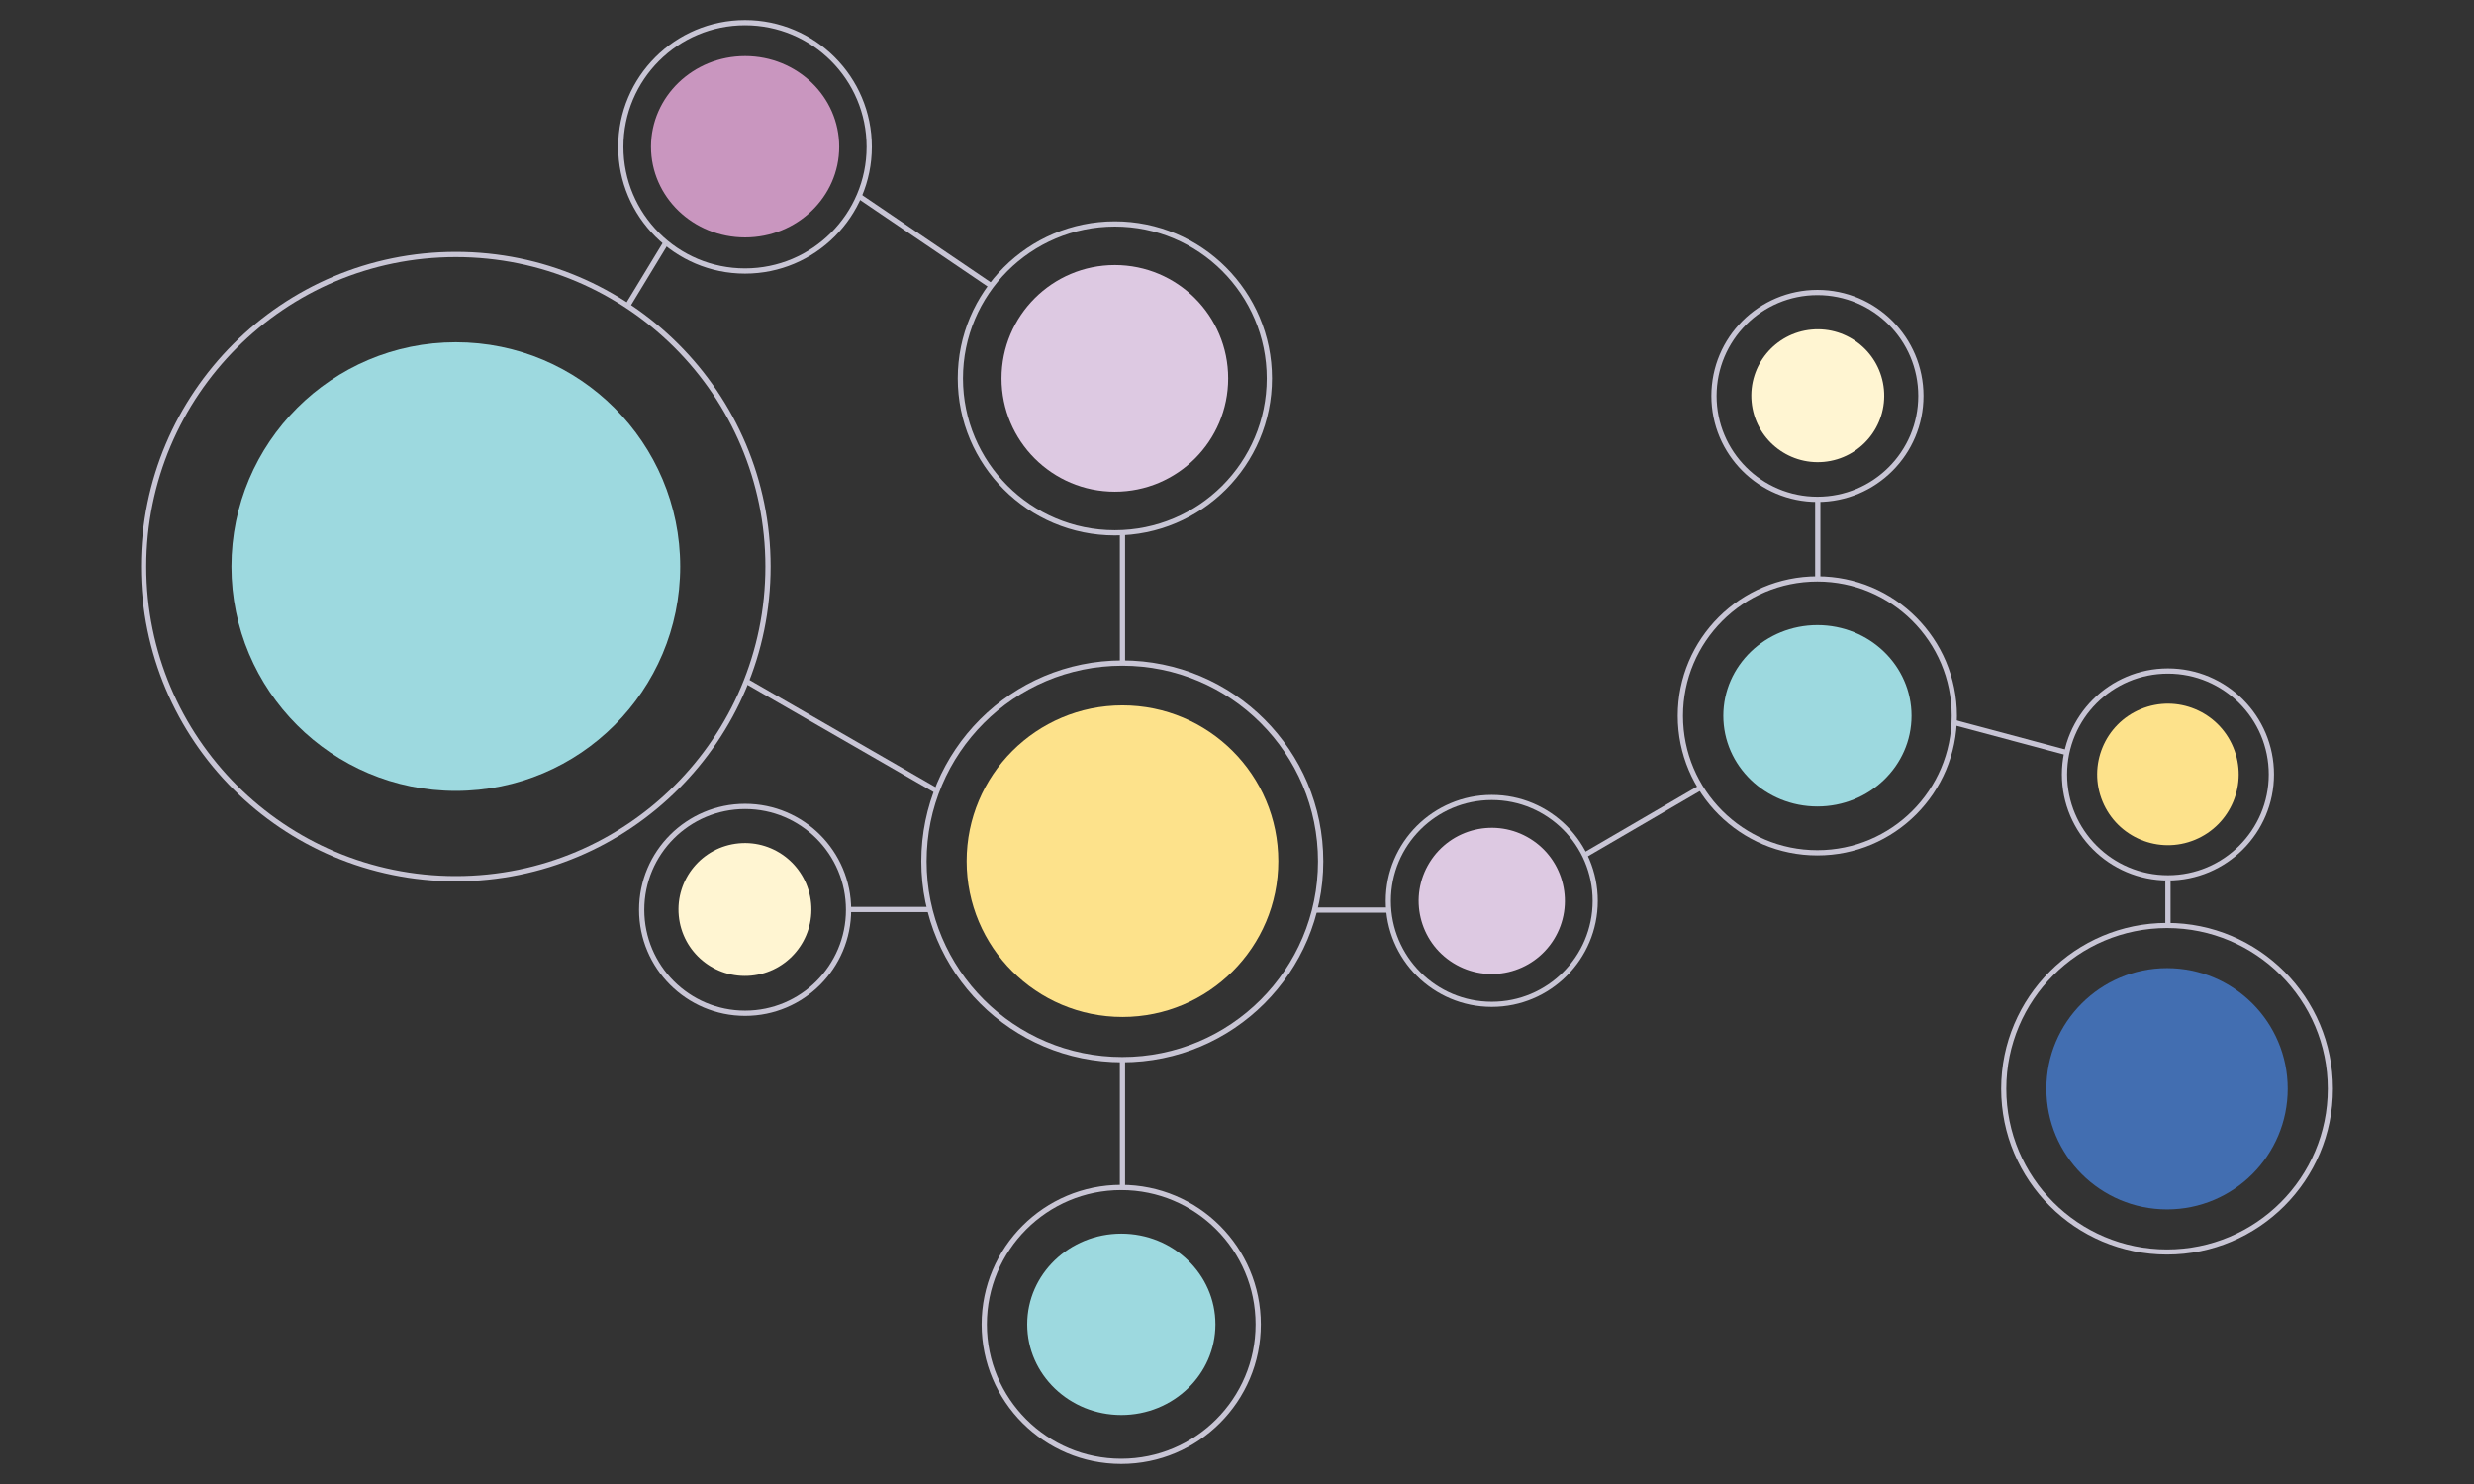 <svg xmlns="http://www.w3.org/2000/svg" id="_x3C_Layer_x3E_" viewBox="0 0 2000 1200"><rect x="0" y="0" width="2000" height="1200" fill="#333333" stroke="none"/><defs><style>      .st0 {        fill: #fde28b;      }      .st1 {        fill: #9dd9df;      }      .st2 {        fill: #c996bf;      }      .st3 {        stroke-width: 4.157px;      }      .st3, .st4, .st5 {        fill: none;        stroke: #c8c5d5;        stroke-miterlimit: 10;      }      .st4 {        stroke-width: 4.288px;      }      .st5 {        stroke-width: 4.235px;      }      .st6 {        fill: #ddc9e2;      }      .st7 {        fill: #426eb1;      }      .st8 {        fill: #fff5d2;      }    </style></defs><circle class="st8" cx="602.213" cy="735.444" r="53.718" transform="translate(-66.075 59.478) rotate(-5.361)"></circle><ellipse class="st2" cx="602.359" cy="118.671" rx="76.074" ry="73.327"></ellipse><circle class="st6" cx="1205.959" cy="728.485" r="59.089" transform="translate(-47.739 1371.347) rotate(-58.282)"></circle><circle class="st1" cx="368.495" cy="458.148" r="181.397"></circle><circle class="st0" cx="907.412" cy="696.357" r="125.97"></circle><circle class="st6" cx="901.253" cy="305.967" r="91.615"></circle><line class="st5" x1="603.273" y1="550.776" x2="757.286" y2="639.544"></line><line class="st5" x1="685.982" y1="735.444" x2="751.827" y2="735.444"></line><line class="st5" x1="1061.782" y1="735.911" x2="1122.338" y2="735.911"></line><polyline class="st5" points="907.412 430.851 907.412 535.855 907.412 535.875"></polyline><polyline class="st5" points="907.412 856.838 907.412 961.842 907.412 961.862"></polyline><polyline class="st5" points="507.278 247.399 538.423 196.112 538.427 196.108"></polyline><line class="st5" x1="694.301" y1="158.5" x2="801.29" y2="231.11"></line><circle class="st5" cx="368.495" cy="458.147" r="252.371"></circle><circle class="st5" cx="602.283" cy="118.742" r="100.411"></circle><circle class="st5" cx="901.253" cy="305.967" r="124.883"></circle><ellipse class="st1" cx="906.479" cy="1070.888" rx="76.074" ry="73.327"></ellipse><circle class="st5" cx="906.411" cy="1070.94" r="110.729"></circle><circle class="st3" cx="1205.959" cy="728.485" r="83.621"></circle><circle class="st4" cx="907.276" cy="696.519" r="160.346"></circle><circle class="st5" cx="602.359" cy="735.71" r="83.623"></circle><g><circle class="st0" cx="1752.581" cy="626.225" r="57.199" transform="translate(-106.239 718.35) rotate(-22.5)"></circle><ellipse class="st1" cx="1469.23" cy="578.811" rx="76.074" ry="73.327"></ellipse><circle class="st7" cx="1751.86" cy="880.385" r="97.551"></circle><line class="st5" x1="1281.971" y1="690.956" x2="1374.819" y2="636.835"></line><line class="st5" x1="1579.891" y1="584.241" x2="1670.862" y2="608.588"></line><line class="st5" x1="1752.581" y1="711.618" x2="1752.581" y2="747.927"></line><circle class="st5" cx="1469.162" cy="578.862" r="110.729"></circle><circle class="st5" cx="1752.581" cy="626.225" r="83.621"></circle><circle class="st3" cx="1751.86" cy="880.385" r="132.016"></circle><circle class="st8" cx="1469.496" cy="320.002" r="53.718" transform="translate(-23.469 138.687) rotate(-5.361)"></circle><line class="st5" x1="1469.496" y1="403.771" x2="1469.496" y2="469.617"></line><circle class="st5" cx="1469.23" cy="320.149" r="83.623"></circle></g></svg>